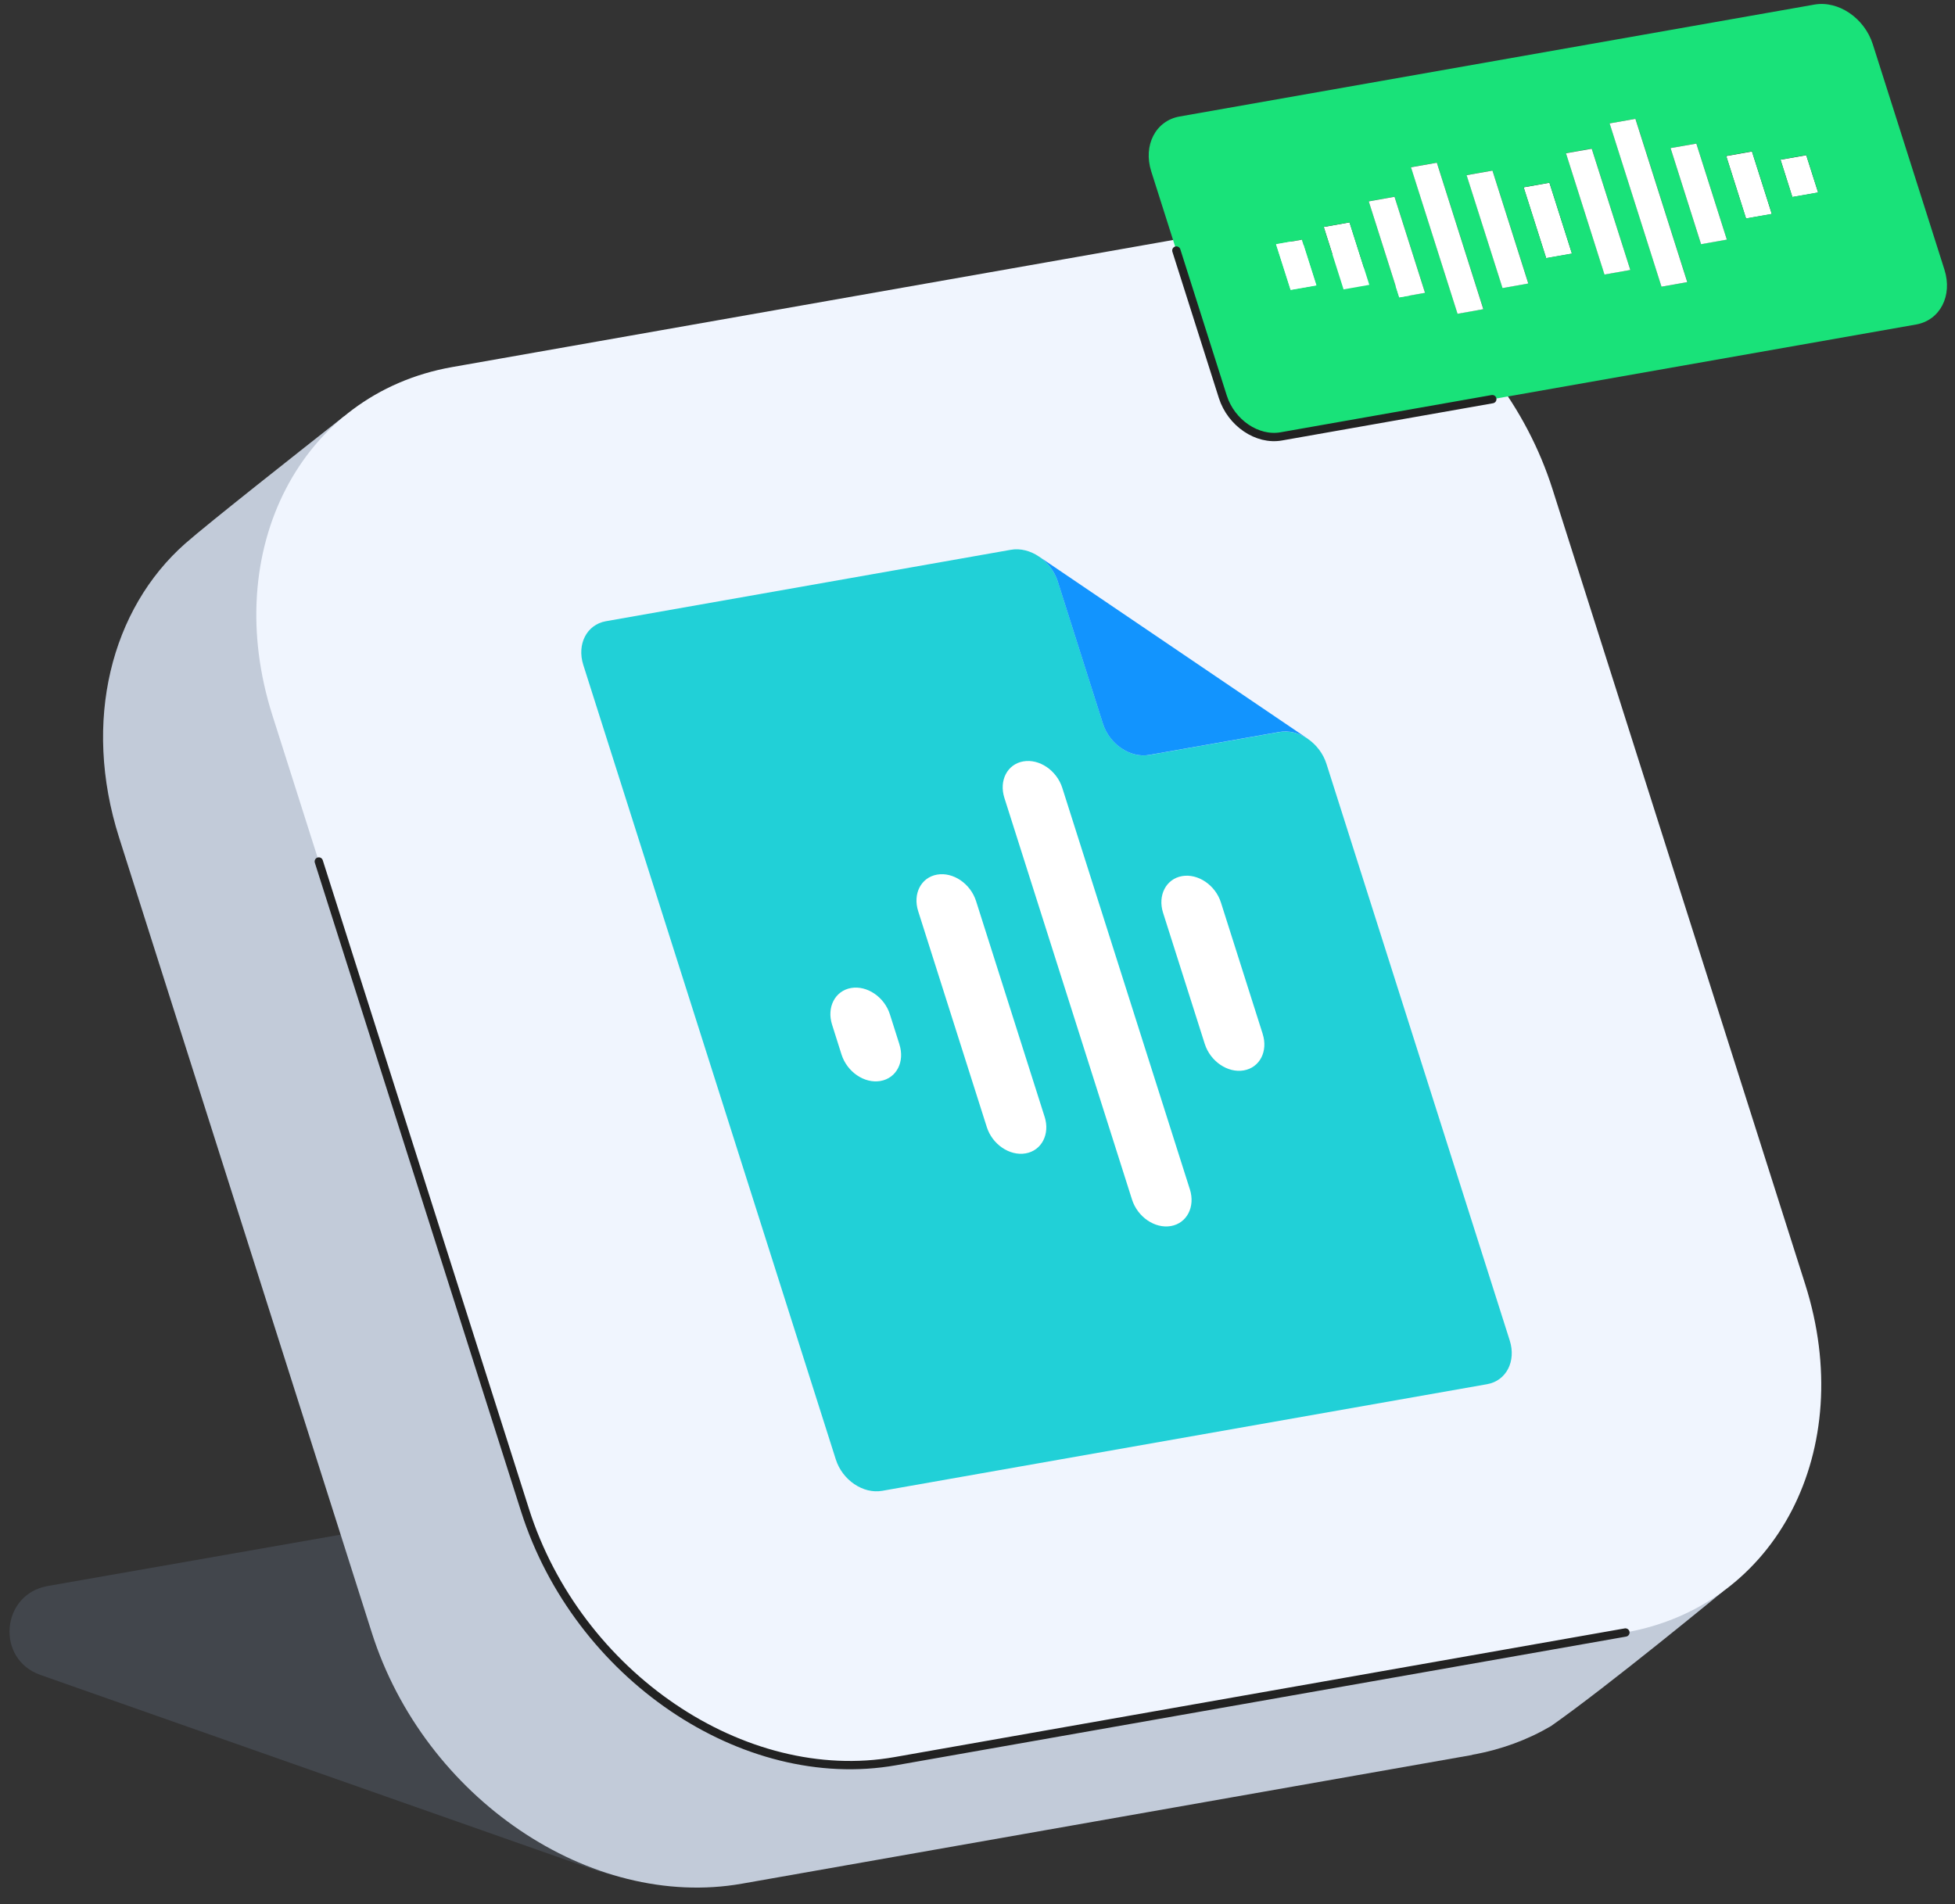 <svg xmlns="http://www.w3.org/2000/svg" width="116" height="113" viewBox="0 0 116 113" fill="none"><rect x="0" y="0" width="116" height="113" fill="#333333" stroke="none"/><g style="mix-blend-mode:multiply" opacity="0.25"><path d="M43.553 86.976L2.829 94.115C0.056 94.603 -0.264 98.456 2.395 99.389L34.831 110.804C37.9 111.885 41.2 112.156 44.407 111.594L87.781 103.991C89.838 103.631 90.075 100.77 88.106 100.074L53.134 87.766C50.065 86.685 46.765 86.414 43.558 86.976H43.553Z" fill="#6E7F99"></path></g><path d="M87.352 104.14L44.027 111.777C35.029 113.365 25.172 106.681 22.059 96.878L7.066 49.7C4.866 42.779 6.608 36.124 10.993 32.251C12.375 31.033 17.841 26.731 20.401 24.713L61.062 21.408C70.06 19.819 79.917 26.504 83.03 36.302L98.022 83.479C99.009 86.587 102.235 94.431 102.235 94.431C102.235 94.431 95.408 100.06 92.033 102.423C90.642 103.242 89.073 103.824 87.352 104.13" fill="#C2CBD9"></path><path d="M96.444 96.873L53.119 104.509C44.121 106.098 34.264 99.413 31.151 89.611L16.159 42.433C13.046 32.636 17.831 23.371 26.829 21.782L70.154 14.145C79.152 12.557 89.009 19.241 92.122 29.039L107.114 76.217C110.227 86.019 105.442 95.284 96.444 96.873Z" fill="#F0F5FE"></path><path d="M96.444 96.873L53.119 104.509C44.121 106.098 34.264 99.413 31.151 89.611L18.916 51.121" stroke="#222222" stroke-width="0.493" stroke-linecap="round" stroke-linejoin="round"></path><path d="M77.593 43.839C78.097 44.185 78.511 44.708 78.708 45.334L89.581 79.547C89.971 80.78 89.374 81.934 88.244 82.137L52.344 88.466C51.215 88.664 49.981 87.83 49.592 86.601L34.609 39.454C34.219 38.225 34.816 37.066 35.946 36.864L59.971 32.626C60.544 32.522 61.145 32.685 61.654 33.03C62.162 33.376 62.576 33.899 62.773 34.525L65.442 42.932C65.832 44.16 67.066 44.999 68.195 44.801L75.916 43.44C76.488 43.336 77.09 43.499 77.598 43.839H77.593Z" fill="#21D0D7"></path><path d="M62.769 34.526L65.438 42.932C65.827 44.16 67.061 44.999 68.19 44.797L75.911 43.435C76.483 43.332 77.085 43.494 77.593 43.835L61.649 33.026C62.157 33.371 62.571 33.894 62.769 34.521V34.526Z" fill="#1294FE"></path><path d="M70.603 70.583L63.03 46.75C62.7 45.719 61.669 45.013 60.716 45.181C59.764 45.349 59.266 46.321 59.597 47.352L67.169 71.185C67.5 72.221 68.531 72.921 69.478 72.754C70.425 72.586 70.928 71.614 70.603 70.578M61.984 66.276L57.914 53.469C57.584 52.433 56.553 51.733 55.601 51.9C54.648 52.068 54.15 53.04 54.481 54.071L58.551 66.878C58.876 67.909 59.912 68.61 60.859 68.442C61.807 68.274 62.31 67.302 61.984 66.271M74.919 61.343L72.443 53.553C72.117 52.522 71.081 51.821 70.134 51.989C69.187 52.157 68.684 53.129 69.009 54.16L71.486 61.95C71.816 62.981 72.847 63.686 73.8 63.518C74.752 63.351 75.25 62.379 74.919 61.348M53.366 61.969L52.803 60.193C52.478 59.162 51.442 58.462 50.495 58.629C49.547 58.797 49.044 59.769 49.37 60.8L49.932 62.576C50.263 63.612 51.294 64.313 52.246 64.145C53.198 63.977 53.696 63.005 53.366 61.974" fill="white"></path><path d="M105.649 9.478L107.174 9.212L107.879 11.427L106.35 11.693L105.649 9.478Z" fill="white"></path><path d="M91.743 15.319L90.406 11.116L91.935 10.845L93.272 15.053L91.743 15.319Z" fill="white"></path><path d="M79.725 17.179L78.546 13.469L80.075 13.198L81.254 16.908L79.725 17.179Z" fill="white"></path><path d="M103.602 12.966L102.428 9.261L103.952 8.99L105.131 12.7L103.602 12.966Z" fill="white"></path><path d="M107.657 0.272C109.078 0.021 110.627 1.072 111.121 2.621L115.373 16C115.866 17.549 115.112 19.004 113.691 19.256L76.025 25.896C74.604 26.148 73.055 25.097 72.562 23.548L68.309 10.169C67.816 8.62 68.571 7.164 69.991 6.913L107.657 0.272ZM100.119 16.74L97.041 7.051L95.511 7.322L98.59 17.011L100.119 16.74ZM88.018 18.343L85.255 9.651L83.726 9.922L86.488 18.614L88.018 18.343ZM96.735 16.015L94.446 8.817L92.917 9.088L95.206 16.286L96.735 16.015ZM90.687 16.819L88.555 10.119L87.026 10.391L89.157 17.09L90.687 16.819ZM84.555 17.371L82.744 11.673L81.215 11.945L83.025 17.643L84.555 17.371ZM102.463 14.214L100.652 8.516L99.123 8.787L100.933 14.485L102.463 14.214ZM93.272 15.043L91.935 10.839L90.406 11.111L91.742 15.314L93.272 15.043ZM105.132 12.69L103.952 8.98L102.423 9.251L103.602 12.961L105.132 12.69ZM81.249 16.903L80.07 13.193L78.541 13.464L79.72 17.174L81.249 16.903ZM78.107 16.927L77.243 14.219L75.714 14.49L76.577 17.199L78.107 16.927ZM107.879 11.417L107.174 9.202L105.645 9.473L106.35 11.688L107.879 11.417Z" fill="#19E279"></path><path d="M100.933 14.49L99.123 8.787L100.652 8.521L102.463 14.219L100.933 14.49Z" fill="white"></path><path d="M98.585 17.012L95.507 7.323L97.036 7.052L100.114 16.741L98.585 17.012Z" fill="white"></path><path d="M95.201 16.291L92.917 9.094L94.446 8.827L96.735 16.02L95.201 16.291Z" fill="white"></path><path d="M86.483 18.62L83.721 9.927L85.255 9.656L88.013 18.348L86.483 18.62Z" fill="white"></path><path d="M89.152 17.095L87.021 10.395L88.555 10.124L90.682 16.823L89.152 17.095Z" fill="white"></path><path d="M83.025 17.648L81.215 11.95L82.744 11.678L84.554 17.377L83.025 17.648Z" fill="white"></path><path d="M76.582 17.204L75.719 14.496L77.248 14.224L78.107 16.938L76.582 17.204Z" fill="white"></path><path d="M88.546 23.686L76.02 25.896C74.599 26.148 73.05 25.097 72.557 23.548L69.799 14.866" stroke="#222222" stroke-width="0.493" stroke-linecap="round" stroke-linejoin="round"></path></svg>